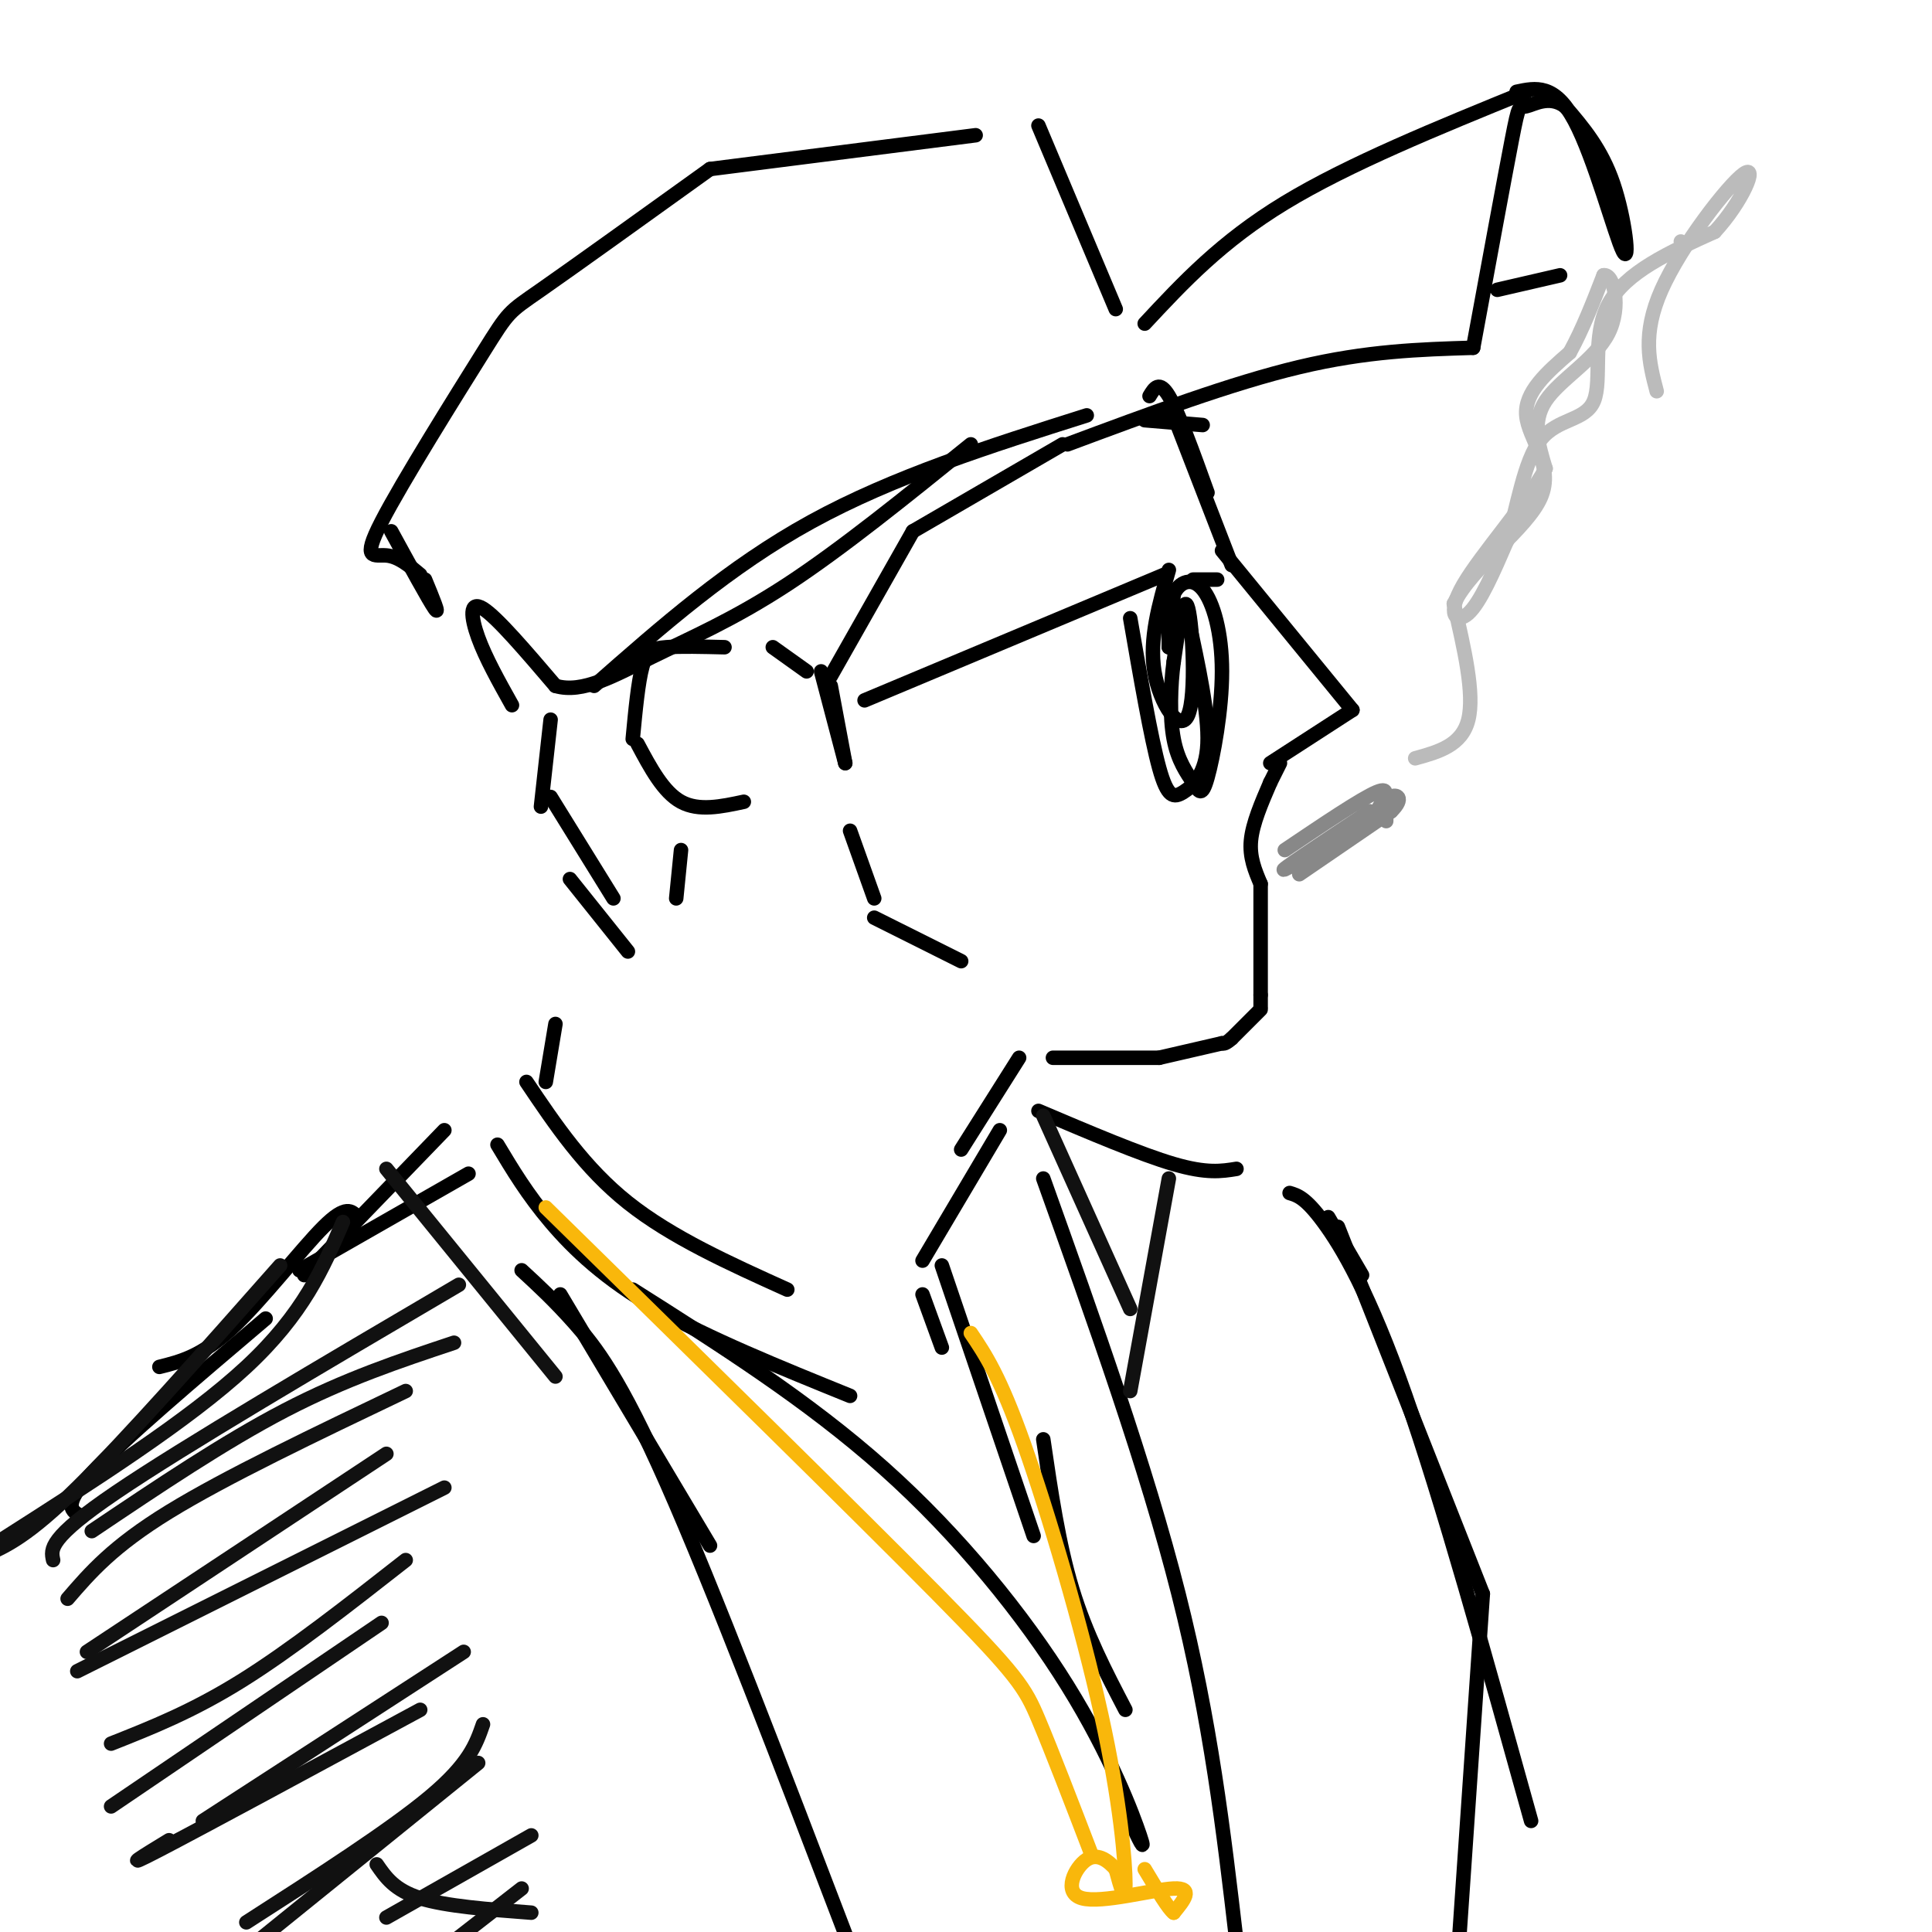 <svg viewBox='0 0 400 400' version='1.1' xmlns='http://www.w3.org/2000/svg' xmlns:xlink='http://www.w3.org/1999/xlink'><g fill='none' stroke='rgb(0,0,0)' stroke-width='3' stroke-linecap='round' stroke-linejoin='round'><path d='M81,110c3.917,7.167 7.833,14.333 9,16c1.167,1.667 -0.417,-2.167 -2,-6'/><path d='M87,119c-2.249,-1.895 -4.498,-3.789 -7,-4c-2.502,-0.211 -5.258,1.263 -1,-7c4.258,-8.263 15.531,-26.263 21,-35c5.469,-8.737 5.134,-8.211 12,-13c6.866,-4.789 20.933,-14.895 35,-25'/><path d='M147,35c0.000,0.000 55.000,-7.000 55,-7'/><path d='M215,26c0.000,0.000 16.000,38.000 16,38'/><path d='M225,86c-20.000,6.333 -40.000,12.667 -57,22c-17.000,9.333 -31.000,21.667 -45,34'/><path d='M106,146c-2.733,-4.889 -5.467,-9.778 -7,-14c-1.533,-4.222 -1.867,-7.778 1,-6c2.867,1.778 8.933,8.889 15,16'/><path d='M115,142c5.631,1.667 12.208,-2.167 20,-6c7.792,-3.833 16.798,-7.667 28,-15c11.202,-7.333 24.601,-18.167 38,-29'/><path d='M237,67c7.917,-8.500 15.833,-17.000 29,-25c13.167,-8.000 31.583,-15.500 50,-23'/><path d='M314,19c3.940,-0.839 7.881,-1.679 12,6c4.119,7.679 8.417,23.875 10,27c1.583,3.125 0.452,-6.821 -2,-14c-2.452,-7.179 -6.226,-11.589 -10,-16'/><path d='M324,22c-3.274,-2.381 -6.458,-0.333 -8,0c-1.542,0.333 -1.440,-1.048 -3,7c-1.560,8.048 -4.780,25.524 -8,43'/><path d='M305,72c-11.000,0.333 -22.000,0.667 -36,4c-14.000,3.333 -31.000,9.667 -48,16'/><path d='M323,57c0.000,0.000 -13.000,3.000 -13,3'/><path d='M237,87c0.000,0.000 12.000,1.000 12,1'/><path d='M238,82c1.000,-1.667 2.000,-3.333 4,0c2.000,3.333 5.000,11.667 8,20'/><path d='M243,86c0.000,0.000 12.000,31.000 12,31'/><path d='M253,114c0.000,0.000 27.000,33.000 27,33'/><path d='M280,147c0.000,0.000 -17.000,11.000 -17,11'/><path d='M265,158c0.000,0.000 -2.000,4.000 -2,4'/><path d='M263,162c-1.833,4.250 -3.667,8.500 -4,12c-0.333,3.500 0.833,6.250 2,9'/><path d='M261,183c0.000,0.000 0.000,23.000 0,23'/><path d='M261,206c0.000,4.000 0.000,2.500 0,1'/><path d='M261,209c0.000,0.000 -6.000,6.000 -6,6'/><path d='M255,215c-1.333,1.167 -1.667,1.083 -2,1'/><path d='M253,216c0.000,0.000 -13.000,3.000 -13,3'/><path d='M240,219c0.000,0.000 -22.000,0.000 -22,0'/><path d='M211,219c0.000,0.000 -12.000,19.000 -12,19'/><path d='M167,139c0.000,0.000 -7.000,-5.000 -7,-5'/><path d='M150,134c-4.556,-0.111 -9.111,-0.222 -12,0c-2.889,0.222 -4.111,0.778 -5,4c-0.889,3.222 -1.444,9.111 -2,15'/><path d='M132,154c2.667,5.000 5.333,10.000 9,12c3.667,2.000 8.333,1.000 13,0'/><path d='M170,139c0.000,0.000 5.000,19.000 5,19'/><path d='M175,158c0.000,0.000 -3.000,-16.000 -3,-16'/><path d='M172,140c0.000,0.000 17.000,-30.000 17,-30'/><path d='M189,110c0.000,0.000 31.000,-18.000 31,-18'/><path d='M114,149c0.000,0.000 -2.000,18.000 -2,18'/><path d='M114,165c0.000,0.000 13.000,21.000 13,21'/><path d='M118,182c0.000,0.000 12.000,15.000 12,15'/><path d='M141,176c0.000,0.000 -1.000,10.000 -1,10'/><path d='M176,172c0.000,0.000 5.000,14.000 5,14'/><path d='M181,190c0.000,0.000 18.000,9.000 18,9'/><path d='M115,212c0.000,0.000 -2.000,12.000 -2,12'/><path d='M109,224c6.000,8.917 12.000,17.833 21,25c9.000,7.167 21.000,12.583 33,18'/><path d='M103,237c3.089,5.156 6.178,10.311 11,16c4.822,5.689 11.378,11.911 22,18c10.622,6.089 25.311,12.044 40,18'/><path d='M207,234c0.000,0.000 -16.000,27.000 -16,27'/><path d='M191,268c0.000,0.000 4.000,11.000 4,11'/><path d='M195,262c0.000,0.000 19.000,56.000 19,56'/><path d='M131,267c18.137,11.488 36.274,22.976 52,37c15.726,14.024 29.042,30.583 38,45c8.958,14.417 13.560,26.690 15,31c1.440,4.310 -0.280,0.655 -2,-3'/><path d='M216,298c1.583,10.833 3.167,21.667 6,31c2.833,9.333 6.917,17.167 11,25'/><path d='M97,243c0.000,0.000 -35.000,20.000 -35,20'/><path d='M92,234c0.000,0.000 -29.000,30.000 -29,30'/><path d='M74,252c-1.178,-1.311 -2.356,-2.622 -7,2c-4.644,4.622 -12.756,15.178 -19,21c-6.244,5.822 -10.622,6.911 -15,8'/><path d='M116,268c0.000,0.000 31.000,52.000 31,52'/><path d='M108,263c3.378,3.111 6.756,6.222 11,11c4.244,4.778 9.356,11.222 19,33c9.644,21.778 23.822,58.889 38,96'/><path d='M215,230c10.583,4.500 21.167,9.000 28,11c6.833,2.000 9.917,1.500 13,1'/><path d='M275,252c0.000,0.000 7.000,12.000 7,12'/><path d='M277,254c0.000,0.000 30.000,76.000 30,76'/><path d='M307,330c0.000,0.000 -5.000,73.000 -5,73'/><path d='M267,247c1.644,0.489 3.289,0.978 7,6c3.711,5.022 9.489,14.578 17,36c7.511,21.422 16.756,54.711 26,88'/><path d='M216,244c10.667,29.833 21.333,59.667 28,86c6.667,26.333 9.333,49.167 12,72'/><path d='M55,273c-14.833,12.583 -29.667,25.167 -36,32c-6.333,6.833 -4.167,7.917 -2,9'/><path d='M234,128c2.143,12.393 4.286,24.786 6,31c1.714,6.214 3.000,6.250 5,5c2.000,-1.250 4.714,-3.786 5,-10c0.286,-6.214 -1.857,-16.107 -4,-26'/><path d='M179,145c0.000,0.000 62.000,-26.000 62,-26'/><path d='M242,118c-2.042,7.137 -4.083,14.274 -3,21c1.083,6.726 5.292,13.042 7,9c1.708,-4.042 0.917,-18.440 0,-22c-0.917,-3.560 -1.958,3.720 -3,11'/><path d='M243,137c-0.674,4.840 -0.859,11.439 0,16c0.859,4.561 2.762,7.085 4,9c1.238,1.915 1.810,3.220 3,-1c1.190,-4.220 3.000,-13.966 3,-22c0.000,-8.034 -1.808,-14.355 -4,-17c-2.192,-2.645 -4.769,-1.613 -6,1c-1.231,2.613 -1.115,6.806 -1,11'/><path d='M242,134c0.000,0.000 0.500,-5.500 1,-11'/><path d='M247,120c0.000,0.000 5.000,0.000 5,0'/></g>
<g fill='none' stroke='rgb(136,136,136)' stroke-width='3' stroke-linecap='round' stroke-linejoin='round'><path d='M266,176c7.917,-5.333 15.833,-10.667 19,-12c3.167,-1.333 1.583,1.333 0,4'/><path d='M285,168c-4.933,3.778 -17.267,11.222 -19,12c-1.733,0.778 7.133,-5.111 16,-11'/><path d='M282,169c2.667,-1.833 1.333,-0.917 0,0'/><path d='M269,181c0.000,0.000 19.000,-13.000 19,-13'/><path d='M288,168c3.000,-2.911 1.000,-3.689 0,-3c-1.000,0.689 -1.000,2.844 -1,5'/></g>
<g fill='none' stroke='rgb(187,187,187)' stroke-width='3' stroke-linecap='round' stroke-linejoin='round'><path d='M293,157c4.833,-1.333 9.667,-2.667 11,-8c1.333,-5.333 -0.833,-14.667 -3,-24'/><path d='M301,125c3.893,-7.833 15.125,-15.417 18,-22c2.875,-6.583 -2.607,-12.167 -3,-17c-0.393,-4.833 4.304,-8.917 9,-13'/><path d='M325,73c2.667,-4.833 4.833,-10.417 7,-16'/><path d='M332,57c2.083,-0.429 3.792,6.500 1,12c-2.792,5.500 -10.083,9.571 -13,14c-2.917,4.429 -1.458,9.214 0,14'/><path d='M320,97c-3.810,7.060 -13.333,17.708 -17,24c-3.667,6.292 -1.476,8.226 1,6c2.476,-2.226 5.238,-8.613 8,-15'/><path d='M312,112c2.134,-6.863 3.469,-16.520 7,-21c3.531,-4.480 9.258,-3.783 11,-8c1.742,-4.217 -0.502,-13.348 3,-20c3.502,-6.652 12.751,-10.826 22,-15'/><path d='M355,48c5.762,-6.214 9.167,-14.250 6,-12c-3.167,2.250 -12.905,14.786 -17,24c-4.095,9.214 -2.548,15.107 -1,21'/><path d='M348,50c0.000,0.000 0.100,0.100 0.1,0.1'/></g>
<g fill='none' stroke='rgb(249,183,11)' stroke-width='3' stroke-linecap='round' stroke-linejoin='round'><path d='M113,250c32.111,31.511 64.222,63.022 81,80c16.778,16.978 18.222,19.422 21,26c2.778,6.578 6.889,17.289 11,28'/><path d='M201,276c3.000,4.446 6.000,8.893 11,23c5.000,14.107 12.000,37.875 16,56c4.000,18.125 5.000,30.607 5,35c-0.000,4.393 -1.000,0.696 -2,-3'/><path d='M231,387c-1.305,-1.450 -3.566,-3.574 -6,-2c-2.434,1.574 -5.040,6.847 -1,8c4.040,1.153 14.726,-1.813 19,-2c4.274,-0.187 2.137,2.407 0,5'/><path d='M243,396c-1.000,-0.667 -3.500,-4.833 -6,-9'/></g>
<g fill='none' stroke='rgb(17,17,17)' stroke-width='3' stroke-linecap='round' stroke-linejoin='round'><path d='M95,266c-28.500,16.750 -57.000,33.500 -71,43c-14.000,9.500 -13.500,11.750 -13,14'/><path d='M94,278c-11.250,3.750 -22.500,7.500 -35,14c-12.500,6.500 -26.250,15.750 -40,25'/><path d='M84,288c-18.667,8.917 -37.333,17.833 -49,25c-11.667,7.167 -16.333,12.583 -21,18'/><path d='M80,301c0.000,0.000 -62.000,41.000 -62,41'/><path d='M92,308c0.000,0.000 -76.000,38.000 -76,38'/><path d='M84,323c-11.917,9.333 -23.833,18.667 -34,25c-10.167,6.333 -18.583,9.667 -27,13'/><path d='M79,336c0.000,0.000 -56.000,38.000 -56,38'/><path d='M96,342c0.000,0.000 -54.000,35.000 -54,35'/><path d='M87,354c-22.667,12.250 -45.333,24.500 -54,29c-8.667,4.500 -3.333,1.250 2,-2'/><path d='M100,357c-1.417,4.083 -2.833,8.167 -11,15c-8.167,6.833 -23.083,16.417 -38,26'/><path d='M99,365c0.000,0.000 -47.000,38.000 -47,38'/><path d='M110,380c0.000,0.000 -30.000,17.000 -30,17'/><path d='M108,391c0.000,0.000 -18.000,14.000 -18,14'/><path d='M110,396c-8.833,-0.667 -17.667,-1.333 -23,-3c-5.333,-1.667 -7.167,-4.333 -9,-7'/><path d='M58,262c-15.917,18.000 -31.833,36.000 -42,46c-10.167,10.000 -14.583,12.000 -19,14'/><path d='M0,319c19.583,-12.500 39.167,-25.000 51,-36c11.833,-11.000 15.917,-20.500 20,-30'/><path d='M80,242c0.000,0.000 35.000,43.000 35,43'/><path d='M216,231c0.000,0.000 18.000,40.000 18,40'/><path d='M242,244c0.000,0.000 -8.000,44.000 -8,44'/></g>
</svg>